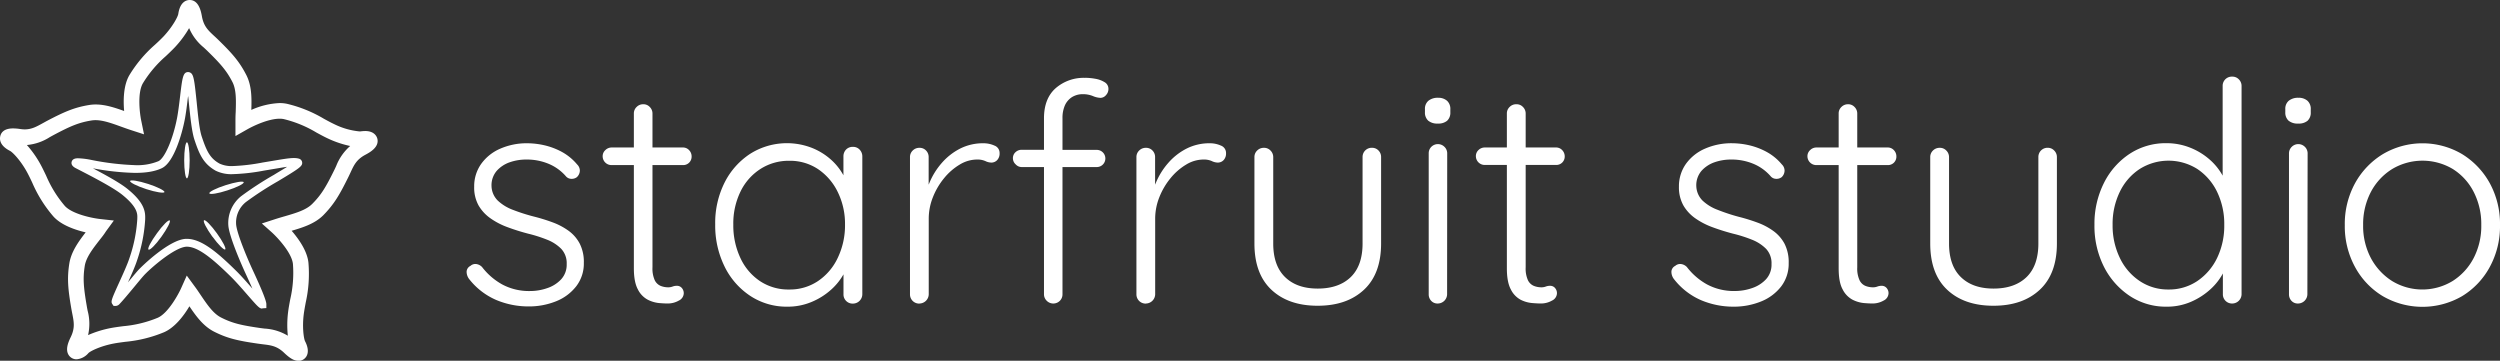 <svg xmlns="http://www.w3.org/2000/svg" viewBox="0 0 917.35 132.38"><rect x="0" y="0" width="917.35" height="132.38" fill="#333333" stroke="none"/><defs><style>.cls-1{fill:#fff;}</style></defs><title>Element 4</title><g id="Ebene_2" data-name="Ebene 2"><g id="Ebene_1-2" data-name="Ebene 1"><path class="cls-1" d="M109.43,132.38c-1.5,0-3-.86-5.12-2.87-2.66-2.56-4.86-2.82-7.91-3.18l-1.8-.24c-7.3-1.06-11.16-1.91-16.1-4.42-3.89-2-6.54-5.62-9-9.28-2,3.39-5.27,7.74-9.26,9.5A48.5,48.5,0,0,1,46,125.42c-1.51.2-2.93.38-4.29.64-4.75.9-8.51,2.73-9.27,3.51a6.39,6.39,0,0,1-4.34,2.27,3.41,3.41,0,0,1-2.92-1.59c-1.19-1.91-.28-4.39.78-6.56,1.6-3.32,1.17-5.5.58-8.51-.12-.58-.23-1.17-.34-1.77-1.25-7.27-1.63-11.2-.77-16.69.67-4.3,3.33-8,6-11.46-3.87-.9-9-2.64-11.88-5.88A48.08,48.08,0,0,1,11.82,67c-.65-1.38-1.27-2.67-1.93-3.88-2.33-4.25-5.24-7.26-6.22-7.75C-.08,53.44-.18,51.2.09,50s1.21-2.88,4.73-2.88a18.09,18.09,0,0,1,2.45.2A12.84,12.84,0,0,0,9,47.48c2.62,0,4.36-1,6.56-2.2l1.58-.87c6.54-3.43,10.16-5,15.63-5.89a14.89,14.89,0,0,1,2.34-.18c3.52,0,7,1.16,10.44,2.39-.34-3.93-.28-9.37,1.91-13.13a47.74,47.74,0,0,1,9.42-11.2c1.1-1,2.14-2,3.1-3,3.31-3.52,5.27-7.21,5.44-8.29C66.1.49,68.57,0,69.6,0,73,0,73.8,4.37,74.09,6c.65,3.63,2.28,5.14,4.54,7.23.43.39.87.8,1.3,1.22,5.28,5.15,7.9,8.11,10.44,13.05,2,3.89,2,8.4,1.85,12.83a28.18,28.18,0,0,1,10.37-2.51,13,13,0,0,1,2.71.27,48.31,48.31,0,0,1,13.57,5.5c1.33.73,2.59,1.41,3.84,2a26.54,26.54,0,0,0,9.2,2.63,2.05,2.05,0,0,0,.37,0,12,12,0,0,1,1.73-.14c3.47,0,4.28,2.14,4.45,2.8.78,3.14-2.84,5.08-4.39,5.91-3.25,1.74-4.18,3.75-5.47,6.55-.25.53-.5,1.08-.77,1.62-3.27,6.62-5.26,10-9.18,14-3.08,3.09-7.38,4.48-11.64,5.72,2.61,3,5.74,7.44,6.17,11.74a48.05,48.05,0,0,1-1,14.6c-.27,1.49-.54,2.91-.72,4.29-.61,4.78,0,8.94.48,9.91.81,1.56,1.55,3.8.48,5.57a3.42,3.42,0,0,1-2.95,1.64Zm-40.9-31.26,2.93,4c.76,1,1.49,2.12,2.21,3.18,2.35,3.48,4.58,6.76,7.43,8.2,4.16,2.11,7.37,2.85,14.34,3.86l1.64.21a18.53,18.53,0,0,1,8.54,2.62,37.72,37.72,0,0,1,.1-8.7c.19-1.55.47-3,.77-4.62a42.91,42.91,0,0,0,1-13c-.4-3.93-5.24-9.3-7.74-11.6L96.08,82l4.69-1.52c1.23-.4,2.48-.77,3.71-1.12,4-1.17,7.84-2.27,10.09-4.54,3.3-3.31,5-6.14,8.1-12.44.25-.5.48-1,.7-1.49a18.68,18.68,0,0,1,5.13-7.32,37.07,37.07,0,0,1-8.24-2.78c-1.41-.66-2.74-1.39-4.14-2.15a42.72,42.72,0,0,0-12-4.94,7.47,7.47,0,0,0-1.49-.14c-4,0-9.37,2.47-11.93,3.92l-4.3,2.44V45c0-1.29,0-2.59.09-3.88.13-4.19.26-8.14-1.19-11-2.14-4.17-4.31-6.65-9.33-11.56l-1.19-1.12a18.5,18.5,0,0,1-5.38-7.13,38.22,38.22,0,0,1-5.2,7c-1.07,1.13-2.17,2.17-3.34,3.28a42.68,42.68,0,0,0-8.4,9.92C50.3,34.13,51.32,42,51.85,44.4l1,4.89-4.75-1.54c-1.23-.4-2.45-.84-3.67-1.28-3.38-1.22-6.57-2.38-9.39-2.38a9.52,9.52,0,0,0-1.43.11c-4.6.74-7.63,2-13.87,5.31l-1.44.79a18.58,18.58,0,0,1-8.44,2.91,38.44,38.44,0,0,1,5,7.1c.74,1.36,1.39,2.73,2.08,4.17a42.78,42.78,0,0,0,6.84,11.07c2.46,2.75,9.16,4.39,13.07,4.83l4.93.54-2.92,4C38.19,86,37.39,87,36.6,88c-2.58,3.31-5,6.44-5.5,9.59-.73,4.62-.43,7.9.76,14.83.09.55.2,1.09.3,1.62a18.64,18.64,0,0,1,.16,8.92,38.76,38.76,0,0,1,8.3-2.58c1.53-.29,3-.48,4.61-.69a42.82,42.82,0,0,0,12.65-3.09c3.83-1.68,7.6-8.63,8.62-10.93Z"/><path class="cls-1" d="M96.23,113.23c-1,0-1.54-.57-5.49-5.1-1.93-2.21-4.12-4.72-5.93-6.51C78.08,95,72.73,90.52,68.52,90.52c-4.41.09-13.58,8.16-15.77,10.6-.8.89-2.1,2.47-3.48,4.14-2.05,2.47-4.16,5-5.42,6.31a2,2,0,0,1-1.38.69h-.78l-.48-.69c-.61-.94-.32-1.66,2.51-7.9,1.44-3.17,3.07-6.76,3.79-9a53.71,53.71,0,0,0,2.87-14.3v-.22c.07-1.62.16-4.07-5.42-8.6-3.5-2.85-11.93-7.13-15.53-9l-1.76-.91c-1.14-.62-1.6-1.38-1.38-2.25.33-1.31,1.86-1.31,2.36-1.31a28.83,28.83,0,0,1,4.61.55A97.91,97.91,0,0,0,49.56,60.6a20.41,20.41,0,0,0,8.59-1.46c2.32-1.11,5.39-8.26,6.85-16,.43-2.31.78-5.24,1.09-7.82.81-6.82,1.06-8.87,2.94-8.87a1.73,1.73,0,0,1,1.52.94c.69,1.16,1,4.2,1.6,9.9.5,4.87,1,10.4,1.94,13,1.77,5.32,3.06,7.85,6.49,9.75a10.41,10.41,0,0,0,4.88.89,69.88,69.88,0,0,0,10.87-1.29l4.55-.76c4.77-.8,7.14-1.17,8.85-.65a1.6,1.6,0,0,1,1.14,1.32c.17,1.42-.84,2.12-8.86,6.94a120.31,120.31,0,0,0-11.71,7.6,9.6,9.6,0,0,0-3.64,8.43c.35,3.33,3.94,12,6.27,17,3.19,6.85,4.81,10.92,4.81,12.09v1.44l-1.51.1ZM68.52,87.64c5.21,0,10.87,4.56,18.32,11.93,1.79,1.78,3.89,4.17,5.78,6.34-.64-1.46-1.41-3.18-2.3-5.1C88.09,96,84.21,86.88,83.8,82.91A12.62,12.62,0,0,1,88.47,72a121,121,0,0,1,12.06-7.85c1.59-1,3.37-2,4.82-2.94-1.08.15-2.4.37-4,.64l-4.53.76A72,72,0,0,1,85.46,63.9a13,13,0,0,1-6.28-1.24c-4.61-2.57-6.09-6.17-7.82-11.36-1-3-1.56-8.65-2.07-13.67-.08-.83-.17-1.7-.26-2.57,0,.22,0,.44-.08.65-.31,2.63-.67,5.61-1.12,8-1.09,5.71-4.08,15.93-8.44,18-2.45,1.17-5.66,1.73-9.83,1.73A93.06,93.06,0,0,1,34.1,61.76C38.34,64,43.91,67,46.78,69.33c6.19,5,6.59,8.29,6.49,11v.21a56.26,56.26,0,0,1-3,15.08c-.67,2.07-2,5.11-3.32,8l.12-.15c1.4-1.69,2.72-3.29,3.56-4.23C52,97.7,62.25,87.77,68.33,87.64Z"/><path class="cls-1" d="M69.59,58.83c0,3.66-.46,6.61-1,6.61s-1-2.95-1-6.61.46-6.61,1-6.61,1,3,1,6.61"/><path class="cls-1" d="M54.34,67.48c3.47,1.13,6.14,2.48,6,3s-3.13.06-6.6-1.06-6.15-2.48-6-3,3.13-.06,6.6,1.07"/><path class="cls-1" d="M57.56,85.64c2.14-3,4.25-5.08,4.71-4.75s-.91,3-3.06,6S55,91.92,54.5,91.58s.91-3,3.06-5.94"/><path class="cls-1" d="M77.92,86.84c-2.15-3-3.52-5.62-3.06-6s2.56,1.79,4.71,4.75,3.51,5.61,3.06,5.94-2.57-1.79-4.71-4.74"/><path class="cls-1" d="M83.42,69.87C80,71,77,71.48,76.82,70.94s2.5-1.89,6-3,6.43-1.61,6.6-1.07-2.5,1.88-6,3"/><path class="cls-1" d="M172.07,102.29a4.4,4.4,0,0,1-.85-2.65,2.51,2.51,0,0,1,1.41-2.08,2.69,2.69,0,0,1,2.08-.68,3.64,3.64,0,0,1,2.2,1.13,23.81,23.81,0,0,0,7.37,6.36,20.83,20.83,0,0,0,10.3,2.42,19,19,0,0,0,6.24-1.07,12.23,12.23,0,0,0,5.12-3.26,7.92,7.92,0,0,0,2-5.58,7.66,7.66,0,0,0-2-5.57,15,15,0,0,0-5.23-3.37,50.57,50.57,0,0,0-6.92-2.2q-3.82-1-7.37-2.31a26.81,26.81,0,0,1-6.36-3.26,14.89,14.89,0,0,1-4.45-4.78A13.49,13.49,0,0,1,174,68.52a14.13,14.13,0,0,1,2.53-8.33,16.74,16.74,0,0,1,7-5.62,24.13,24.13,0,0,1,10-2,28.77,28.77,0,0,1,6.19.73,25.51,25.51,0,0,1,6.42,2.42,19.53,19.53,0,0,1,5.63,4.62,3.18,3.18,0,0,1,1,2.3A3.38,3.38,0,0,1,211.68,65a3.1,3.1,0,0,1-2.08.62,2.66,2.66,0,0,1-2-1,17.14,17.14,0,0,0-6.41-4.56,20.78,20.78,0,0,0-8-1.52,18.43,18.43,0,0,0-6.14,1,11.44,11.44,0,0,0-4.78,3.15,8.11,8.11,0,0,0-1.91,5.63,7.78,7.78,0,0,0,2.3,5.29,16.46,16.46,0,0,0,5.52,3.38,68.23,68.23,0,0,0,7.71,2.47,66.45,66.45,0,0,1,6.92,2.14,24.21,24.21,0,0,1,5.85,3.1,13.73,13.73,0,0,1,4.05,4.67,14.71,14.71,0,0,1,1.52,7.09,13.64,13.64,0,0,1-2.76,8.55,17.53,17.53,0,0,1-7.37,5.52,26.57,26.57,0,0,1-10.24,1.91,30.45,30.45,0,0,1-11.76-2.36A25.35,25.35,0,0,1,172.07,102.29Z"/><path class="cls-1" d="M224.4,54.12h26.22a3,3,0,0,1,2.26,1,3.26,3.26,0,0,1,.9,2.31,3.08,3.08,0,0,1-3.16,3.15H224.4a3.24,3.24,0,0,1-3.26-3.26,3,3,0,0,1,1-2.25A3.26,3.26,0,0,1,224.4,54.12ZM236,38.25a3.16,3.16,0,0,1,2.42,1,3.33,3.33,0,0,1,1,2.36v56.5a10.39,10.39,0,0,0,.84,4.73,4.24,4.24,0,0,0,2.2,2.08,7.59,7.59,0,0,0,2.7.51,4.46,4.46,0,0,0,1.63-.28,4.46,4.46,0,0,1,1.63-.28,2.32,2.32,0,0,1,1.75.78,2.9,2.9,0,0,1,.73,2,3.08,3.08,0,0,1-1.8,2.64,8.17,8.17,0,0,1-4.28,1.07c-.67,0-1.69-.05-3-.16a11.6,11.6,0,0,1-4.16-1.24,8.56,8.56,0,0,1-3.6-3.77q-1.47-2.7-1.47-7.77V41.62a3.23,3.23,0,0,1,1-2.36A3.33,3.33,0,0,1,236,38.25Z"/><path class="cls-1" d="M313,53.89a3.21,3.21,0,0,1,2.42,1,3.53,3.53,0,0,1,1,2.48V108A3.45,3.45,0,0,1,313,111.4a3.31,3.31,0,0,1-2.54-1,3.34,3.34,0,0,1-.95-2.36V94.63l2-.78a13.68,13.68,0,0,1-1.74,6.35,22.09,22.09,0,0,1-4.79,6.08,24.92,24.92,0,0,1-7.14,4.5,22.54,22.54,0,0,1-8.95,1.75,24.18,24.18,0,0,1-13.56-3.94,27.11,27.11,0,0,1-9.46-10.8,34,34,0,0,1-3.43-15.42,33,33,0,0,1,3.49-15.48,27.08,27.08,0,0,1,9.45-10.52,25.27,25.27,0,0,1,22.46-2.14,23.52,23.52,0,0,1,7.37,4.61,21.56,21.56,0,0,1,4.9,6.7,18.48,18.48,0,0,1,1.74,7.82l-2.36-1.69V57.38a3.53,3.53,0,0,1,.95-2.48A3.34,3.34,0,0,1,313,53.89Zm-23.41,52.34a18.47,18.47,0,0,0,10.57-3.1,21,21,0,0,0,7.26-8.55,27.55,27.55,0,0,0,2.65-12.21,26.37,26.37,0,0,0-2.65-11.88,21.31,21.31,0,0,0-7.26-8.44A18.54,18.54,0,0,0,289.57,59a19.14,19.14,0,0,0-10.53,3,20.37,20.37,0,0,0-7.31,8.27,26.76,26.76,0,0,0-2.65,12.16,28.09,28.09,0,0,0,2.59,12.21,20.52,20.52,0,0,0,7.26,8.55A18.77,18.77,0,0,0,289.57,106.23Z"/><path class="cls-1" d="M337.4,111.4a3.37,3.37,0,0,1-3.49-3.37V57.61a3.26,3.26,0,0,1,1-2.37,3.4,3.4,0,0,1,2.48-1,3.21,3.21,0,0,1,2.42,1,3.37,3.37,0,0,1,.95,2.37V74.49l-1.68.34a25.61,25.61,0,0,1,2-7.83,26.32,26.32,0,0,1,4.44-7.14,22.46,22.46,0,0,1,6.7-5.29,18.56,18.56,0,0,1,8.72-2,9.73,9.73,0,0,1,3.94.84,2.87,2.87,0,0,1,1.91,2.76,3.5,3.5,0,0,1-.9,2.59,2.92,2.92,0,0,1-2.14.9,5.22,5.22,0,0,1-2.19-.56,7.17,7.17,0,0,0-3.09-.56,12.29,12.29,0,0,0-6.31,1.85,21.86,21.86,0,0,0-5.74,5,25.91,25.91,0,0,0-4.11,7,21.32,21.32,0,0,0-1.52,7.82V108a3.45,3.45,0,0,1-3.37,3.37Z"/><path class="cls-1" d="M402.45,55a3.15,3.15,0,1,1,0,6.3H374.88a3,3,0,0,1-2.2-1,3,3,0,0,1-1-2.19,2.91,2.91,0,0,1,1-2.31,3.24,3.24,0,0,1,2.2-.84Zm-4.28-26.45a21.21,21.21,0,0,1,3.66.34,9.44,9.44,0,0,1,3.43,1.23,2.79,2.79,0,0,1,1.47,2.48,3.26,3.26,0,0,1-.9,2.31,2.72,2.72,0,0,1-2,1,7.86,7.86,0,0,1-2.81-.67,9.64,9.64,0,0,0-3.6-.68,7.47,7.47,0,0,0-4.06,1.07,7,7,0,0,0-2.59,3,11.45,11.45,0,0,0-.9,4.78V108a3.34,3.34,0,0,1-.95,2.36,3.4,3.4,0,0,1-4.84,0,3.31,3.31,0,0,1-1-2.36V43.42q0-7.2,4.22-11A15.62,15.62,0,0,1,398.17,28.57Z"/><path class="cls-1" d="M420.46,111.4A3.37,3.37,0,0,1,417,108V57.61a3.26,3.26,0,0,1,1-2.37,3.4,3.4,0,0,1,2.48-1,3.21,3.21,0,0,1,2.42,1,3.37,3.37,0,0,1,.95,2.37V74.49l-1.68.34a25.61,25.61,0,0,1,2-7.83,26.32,26.32,0,0,1,4.44-7.14,22.46,22.46,0,0,1,6.7-5.29,18.56,18.56,0,0,1,8.72-2,9.73,9.73,0,0,1,3.94.84,2.87,2.87,0,0,1,1.91,2.76,3.5,3.5,0,0,1-.9,2.59,2.92,2.92,0,0,1-2.14.9,5.22,5.22,0,0,1-2.19-.56,7.19,7.19,0,0,0-3.1-.56,12.28,12.28,0,0,0-6.3,1.85,21.86,21.86,0,0,0-5.74,5,25.91,25.91,0,0,0-4.11,7,21.32,21.32,0,0,0-1.52,7.82V108a3.45,3.45,0,0,1-3.37,3.37Z"/><path class="cls-1" d="M503.41,54.23a3.21,3.21,0,0,1,2.42,1,3.37,3.37,0,0,1,.95,2.37V89.34q0,11.14-6.3,17t-17,5.85q-10.68,0-16.93-5.85t-6.25-17V57.61a3.26,3.26,0,0,1,1-2.37,3.4,3.4,0,0,1,2.48-1,3.21,3.21,0,0,1,2.42,1,3.37,3.37,0,0,1,1,2.37V89.34c0,5.41,1.45,9.51,4.34,12.33s6.88,4.22,12,4.22,9.21-1.41,12.1-4.22,4.34-6.92,4.34-12.33V57.61a3.35,3.35,0,0,1,3.49-3.38Z"/><path class="cls-1" d="M527.6,45.34a5.13,5.13,0,0,1-3.54-1.07,4,4,0,0,1-1.19-3.1V40.05a3.82,3.82,0,0,1,1.3-3.1,5.4,5.4,0,0,1,3.54-1.07A4.77,4.77,0,0,1,531,37a4,4,0,0,1,1.19,3.1v1.12a4,4,0,0,1-1.19,3.1A5,5,0,0,1,527.6,45.34ZM531,108a3.45,3.45,0,0,1-3.38,3.37,3.11,3.11,0,0,1-2.47-1,3.38,3.38,0,0,1-.9-2.36V56.26a3.32,3.32,0,0,1,.95-2.37,3.4,3.4,0,0,1,4.84,0,3.33,3.33,0,0,1,1,2.37Z"/><path class="cls-1" d="M544.82,54.12H571a3,3,0,0,1,2.26,1,3.3,3.3,0,0,1,.9,2.31A3.08,3.08,0,0,1,571,60.53H544.82a3.24,3.24,0,0,1-3.26-3.26,3,3,0,0,1,1-2.25A3.26,3.26,0,0,1,544.82,54.12Zm11.59-15.87a3.16,3.16,0,0,1,2.42,1,3.33,3.33,0,0,1,1,2.36v56.5a10.39,10.39,0,0,0,.84,4.73,4.24,4.24,0,0,0,2.2,2.08,7.59,7.59,0,0,0,2.7.51,4.46,4.46,0,0,0,1.63-.28,4.46,4.46,0,0,1,1.63-.28,2.32,2.32,0,0,1,1.75.78,2.86,2.86,0,0,1,.73,2,3.08,3.08,0,0,1-1.8,2.64,8.17,8.17,0,0,1-4.28,1.07c-.67,0-1.69-.05-3-.16A11.6,11.6,0,0,1,558,110a8.56,8.56,0,0,1-3.6-3.77q-1.47-2.7-1.47-7.77V41.62a3.23,3.23,0,0,1,1-2.36A3.33,3.33,0,0,1,556.41,38.25Z"/><path class="cls-1" d="M614.15,102.29a4.38,4.38,0,0,1-.84-2.65,2.47,2.47,0,0,1,1.4-2.08,2.7,2.7,0,0,1,2.08-.68A3.64,3.64,0,0,1,619,98a23.81,23.81,0,0,0,7.37,6.36,20.83,20.83,0,0,0,10.3,2.42,19,19,0,0,0,6.24-1.07,12.27,12.27,0,0,0,5.13-3.26,7.91,7.91,0,0,0,2-5.58,7.66,7.66,0,0,0-2-5.57,15.09,15.09,0,0,0-5.24-3.37,50.14,50.14,0,0,0-6.92-2.2q-3.82-1-7.37-2.31a27.2,27.2,0,0,1-6.36-3.26,14.89,14.89,0,0,1-4.45-4.78,13.59,13.59,0,0,1-1.63-6.87,14.2,14.2,0,0,1,2.53-8.33,16.81,16.81,0,0,1,7-5.62,24.15,24.15,0,0,1,10-2,28.84,28.84,0,0,1,6.19.73,25.59,25.59,0,0,1,6.41,2.42,19.4,19.4,0,0,1,5.63,4.62,3.18,3.18,0,0,1,1,2.3A3.37,3.37,0,0,1,653.77,65a3.12,3.12,0,0,1-2.09.62,2.68,2.68,0,0,1-2-1,17.06,17.06,0,0,0-6.41-4.56,20.78,20.78,0,0,0-8-1.52,18.48,18.48,0,0,0-6.14,1,11.5,11.5,0,0,0-4.78,3.15,8.11,8.11,0,0,0-1.91,5.63,7.87,7.87,0,0,0,2.3,5.29,16.46,16.46,0,0,0,5.52,3.38A69.56,69.56,0,0,0,638,79.55a65.71,65.71,0,0,1,6.92,2.14,24,24,0,0,1,5.85,3.1,13.87,13.87,0,0,1,4.06,4.67,14.83,14.83,0,0,1,1.51,7.09,13.7,13.7,0,0,1-2.75,8.55,17.56,17.56,0,0,1-7.38,5.52A26.57,26.57,0,0,1,636,112.53a30.45,30.45,0,0,1-11.76-2.36A25.35,25.35,0,0,1,614.15,102.29Z"/><path class="cls-1" d="M666.48,54.12h26.23a3,3,0,0,1,2.25,1,3.26,3.26,0,0,1,.9,2.31,3.08,3.08,0,0,1-3.15,3.15H666.48a3.26,3.26,0,0,1-3.26-3.26,3,3,0,0,1,1-2.25A3.22,3.22,0,0,1,666.48,54.12Zm11.6-15.87a3.18,3.18,0,0,1,2.42,1,3.36,3.36,0,0,1,1,2.36v56.5a10.24,10.24,0,0,0,.85,4.73,4.19,4.19,0,0,0,2.19,2.08,7.59,7.59,0,0,0,2.7.51,4.42,4.42,0,0,0,1.63-.28,4.52,4.52,0,0,1,1.64-.28,2.31,2.31,0,0,1,1.74.78,2.86,2.86,0,0,1,.73,2,3.08,3.08,0,0,1-1.8,2.64,8.16,8.16,0,0,1-4.27,1.07c-.68,0-1.69-.05-3-.16a11.71,11.71,0,0,1-4.17-1.24,8.62,8.62,0,0,1-3.6-3.77c-1-1.8-1.46-4.39-1.46-7.77V41.62a3.22,3.22,0,0,1,1-2.36A3.36,3.36,0,0,1,678.08,38.25Z"/><path class="cls-1" d="M751.34,54.23a3.18,3.18,0,0,1,2.42,1,3.33,3.33,0,0,1,1,2.37V89.34q0,11.14-6.3,17t-17,5.85q-10.7,0-16.94-5.85t-6.24-17V57.61a3.26,3.26,0,0,1,1-2.37,3.4,3.4,0,0,1,2.48-1,3.21,3.21,0,0,1,2.42,1,3.37,3.37,0,0,1,1,2.37V89.34c0,5.41,1.45,9.51,4.34,12.33s6.88,4.22,12,4.22,9.21-1.41,12.1-4.22,4.34-6.92,4.34-12.33V57.61a3.35,3.35,0,0,1,3.48-3.38Z"/><path class="cls-1" d="M819.1,28.12a3.21,3.21,0,0,1,2.42,1,3.36,3.36,0,0,1,1,2.36V108a3.45,3.45,0,0,1-3.37,3.37,3.35,3.35,0,0,1-3.49-3.37V94.63l2-1.57a15.07,15.07,0,0,1-1.69,6.7,21.74,21.74,0,0,1-4.78,6.3,25.6,25.6,0,0,1-7.2,4.67,22.05,22.05,0,0,1-9,1.8,23.89,23.89,0,0,1-13.5-3.94,27.9,27.9,0,0,1-9.46-10.69,33.17,33.17,0,0,1-3.49-15.42,33.27,33.27,0,0,1,3.49-15.36,27.36,27.36,0,0,1,9.46-10.7,24.06,24.06,0,0,1,13.39-3.88,23.37,23.37,0,0,1,8.89,1.69,24.47,24.47,0,0,1,7.37,4.61,21.76,21.76,0,0,1,5,6.7,18,18,0,0,1,1.8,7.82l-2.36-1.69V31.49a3.35,3.35,0,0,1,3.49-3.37Zm-23.41,78.11a18.53,18.53,0,0,0,10.58-3.1,21.33,21.33,0,0,0,7.26-8.44,27.2,27.2,0,0,0,2.64-12.21,27,27,0,0,0-2.64-12.1A21,21,0,0,0,806.27,62a19.84,19.84,0,0,0-21.11,0,20.68,20.68,0,0,0-7.31,8.38,26.83,26.83,0,0,0-2.65,12.1,27.17,27.17,0,0,0,2.65,12.15,21,21,0,0,0,7.31,8.5A18.59,18.59,0,0,0,795.69,106.23Z"/><path class="cls-1" d="M843.29,45.34a5.15,5.15,0,0,1-3.54-1.07,4,4,0,0,1-1.18-3.1V40.05a3.81,3.81,0,0,1,1.29-3.1,5.41,5.41,0,0,1,3.55-1.07A4.8,4.8,0,0,1,846.73,37a4,4,0,0,1,1.18,3.1v1.12a4,4,0,0,1-1.18,3.1A5,5,0,0,1,843.29,45.34ZM846.67,108a3.45,3.45,0,0,1-3.38,3.37,3.11,3.11,0,0,1-2.47-1,3.43,3.43,0,0,1-.9-2.36V56.26a3.37,3.37,0,0,1,1-2.37,3.4,3.4,0,0,1,4.84,0,3.33,3.33,0,0,1,1,2.37Z"/><path class="cls-1" d="M917.35,82.59A31.18,31.18,0,0,1,913.58,98a28.2,28.2,0,0,1-10.19,10.7,29,29,0,0,1-29,0A28,28,0,0,1,864.17,98a31.18,31.18,0,0,1-3.77-15.36,31.12,31.12,0,0,1,3.77-15.42,28.65,28.65,0,0,1,10.24-10.69,28.61,28.61,0,0,1,29,0,28.83,28.83,0,0,1,10.19,10.69A31.12,31.12,0,0,1,917.35,82.59Zm-6.87,0a25.78,25.78,0,0,0-2.81-12.21A21.31,21.31,0,0,0,900,62a21.73,21.73,0,0,0-22.17,0A21.82,21.82,0,0,0,870,70.38a25.45,25.45,0,0,0-2.87,12.21A25.14,25.14,0,0,0,870,94.75a22.41,22.41,0,0,0,7.77,8.38,21.37,21.37,0,0,0,22.17,0,21.86,21.86,0,0,0,7.71-8.38A25.46,25.46,0,0,0,910.48,82.59Z"/></g></g></svg>